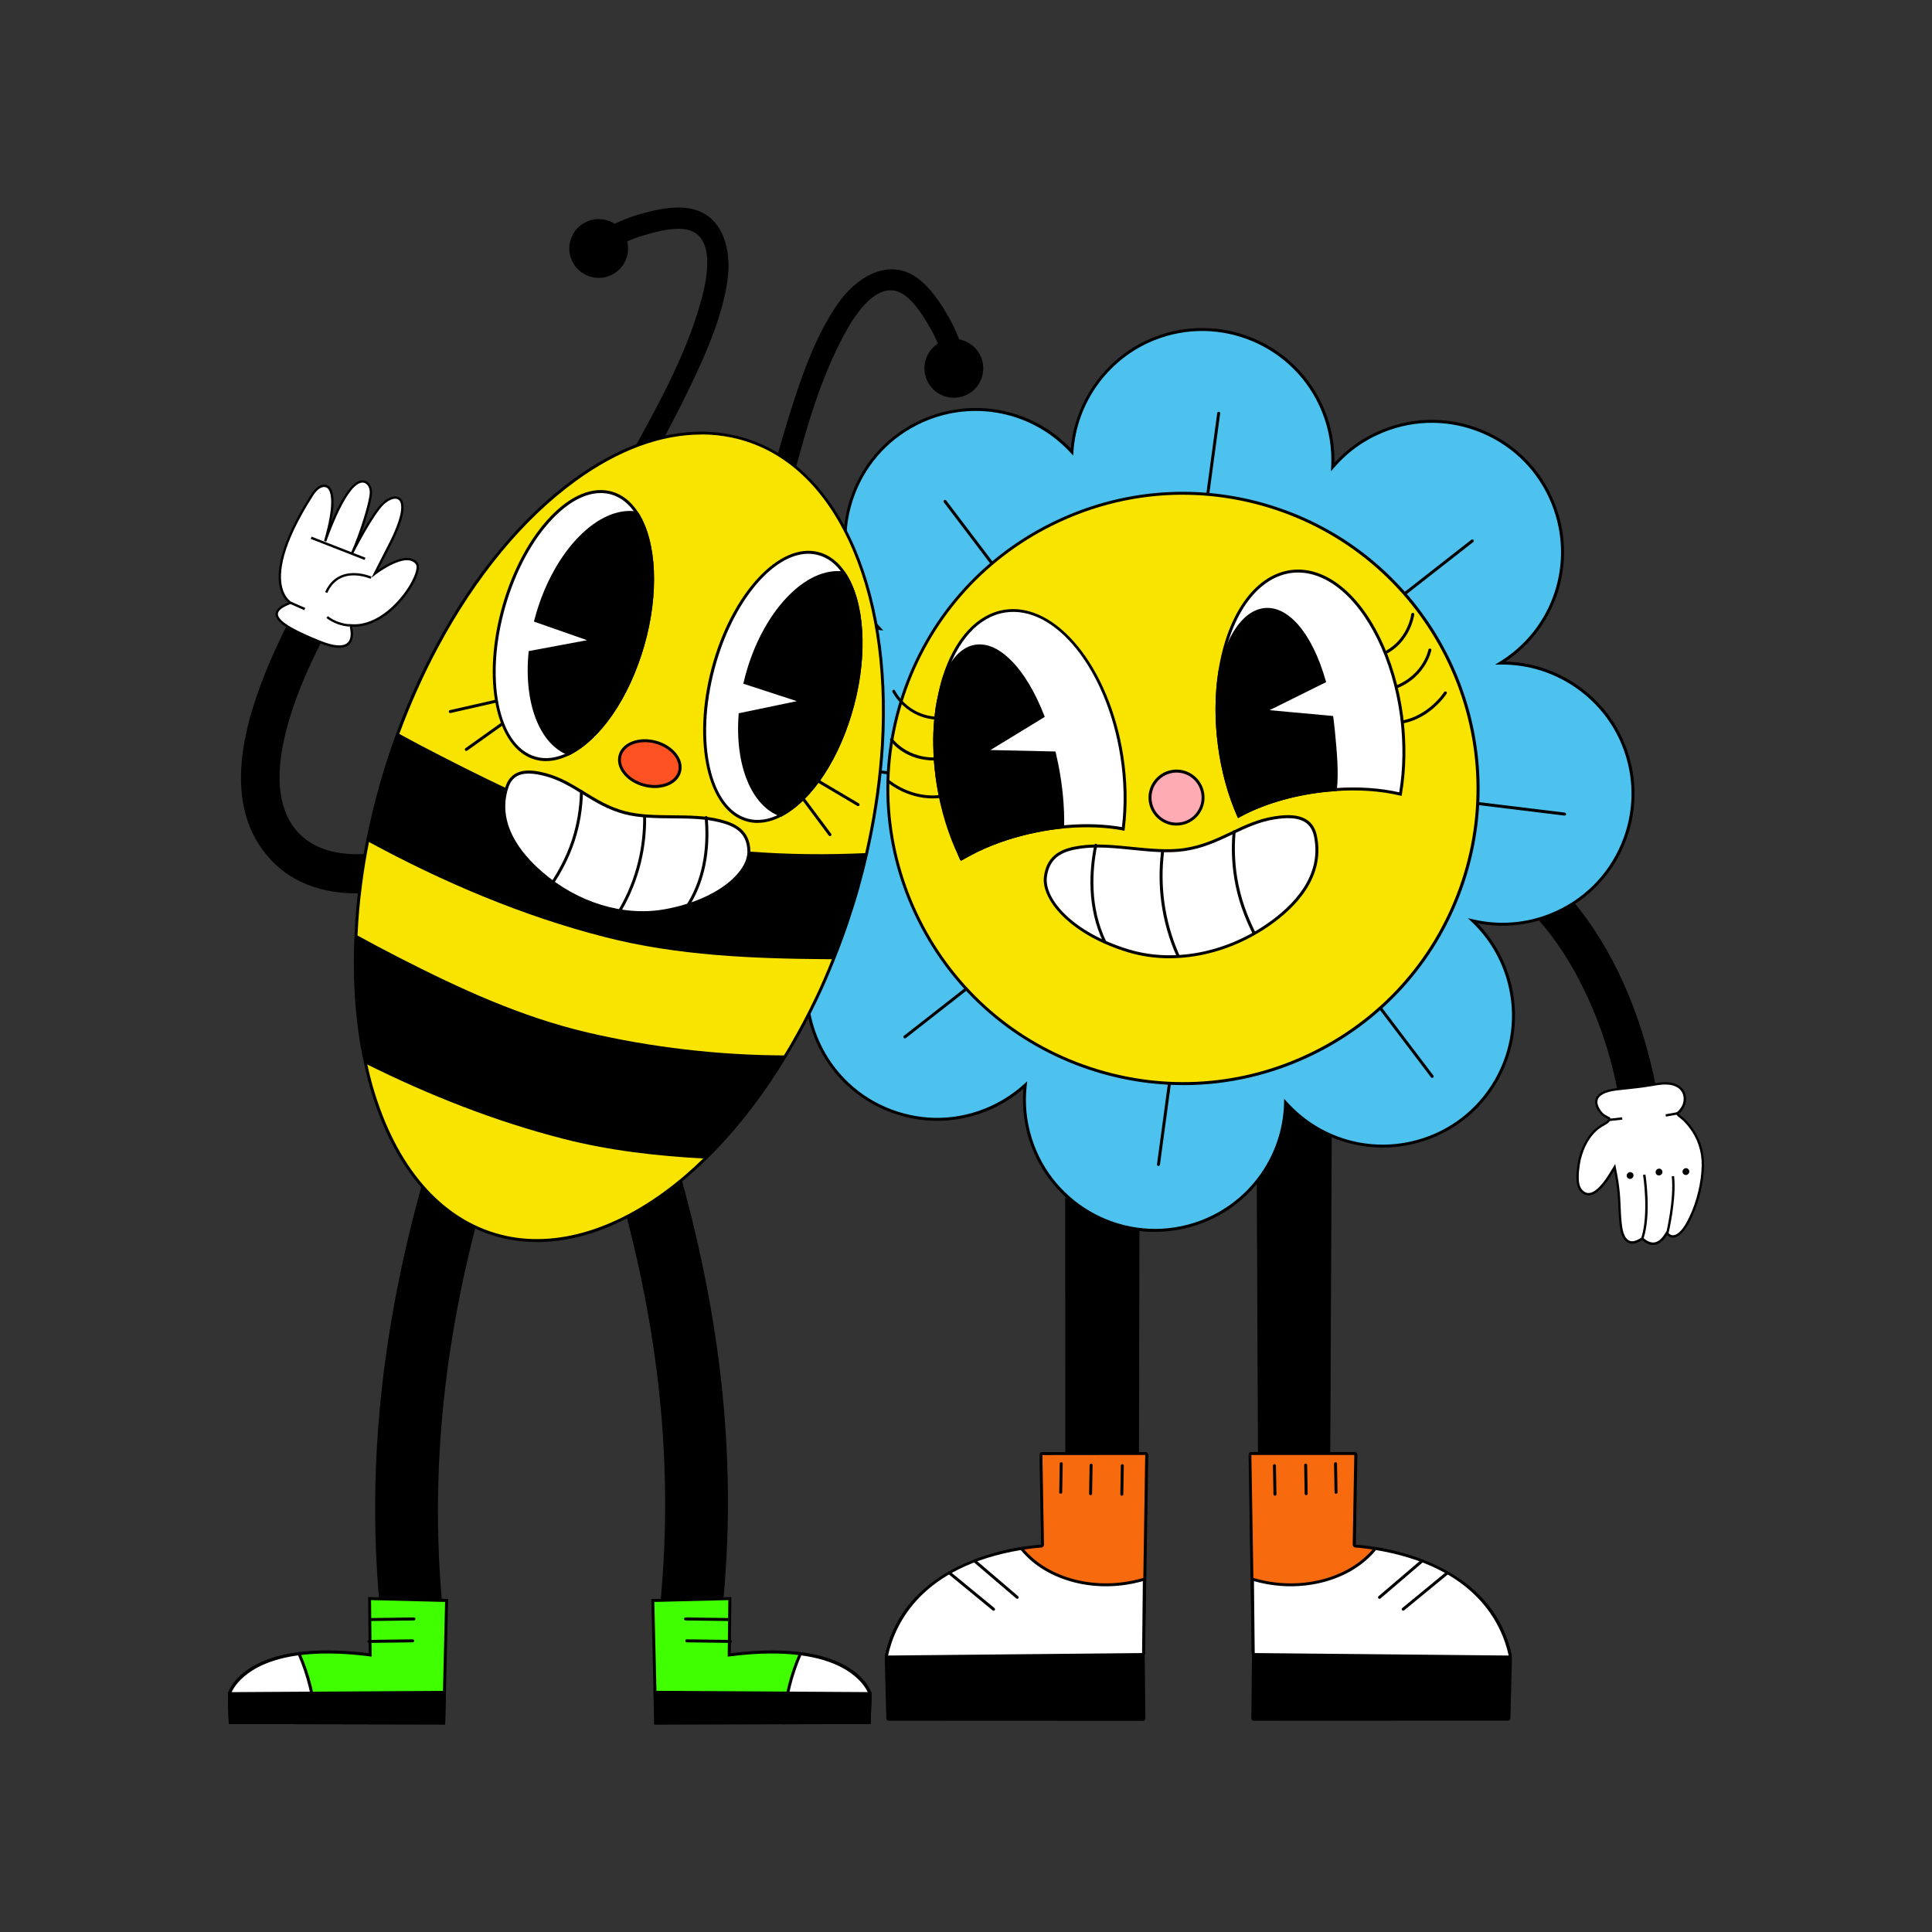 <?xml version="1.0" encoding="UTF-8"?>
<svg id="Capa_1" data-name="Capa 1" xmlns="http://www.w3.org/2000/svg" version="1.1" viewBox="0 0 500 500">
  <rect x="0" y="0" width="500" height="500" fill="#333333" stroke="none"/>
  <defs>
    <style>
      .cls-1 {
        fill: #40ff01;
      }

      .cls-1, .cls-2, .cls-3, .cls-4, .cls-5, .cls-6, .cls-7, .cls-8, .cls-9 {
        stroke-width: 0px;
      }

      .cls-2 {
        fill: #ffabb3;
      }

      .cls-3 {
        fill: #ff5223;
      }

      .cls-4 {
        fill: #f9e400;
      }

      .cls-5 {
        fill: #4dc2ee;
      }

      .cls-6 {
        fill: #000;
      }

      .cls-7 {
        fill: #f76a0d;
      }

      .cls-8 {
        fill: #fff;
      }

      .cls-9 {
        fill: #ff9946;
      }
    </style>
  </defs>
  <g>
    <path class="cls-6" d="M91.81,149.95c-7.32,13.57-15.4,27.28-18.52,42.52-1.37,6.71-1.56,14.17,1.6,19.83,3.86,6.92,11.19,9.03,18.82,8.74,9.14-.34,18.33-3.67,25.84-8.85,5.28-3.64,10.43,4.89,5.16,8.52-14.53,10.02-40.47,16.58-54.38,2.05-13.68-14.29-7.01-36.38-.17-52.2,3.77-8.72,8.4-17.02,12.91-25.37,3.04-5.64,11.8-.89,8.75,4.76Z"/>
    <g>
      <g>
        <path class="cls-8" d="M90.72,161.84s2.82,8.6-7.88,4.3c-10.7-4.3-14.82-7.51-7.64-10.13,0,0-9.12-4.96,5.59-27.94.76-1.19,1.93-2.46,3.33-2.32,1.96.2,3.05,4.02.03,14.32,0,0,5.99-17.84,10.61-15.22.88.5,1.23,1.6,1.22,2.61,0,2.08-2.37,10.19-4.88,15.71,0,0,5.15-10.28,8.13-12.96,2.98-2.68,6.49-2.03,4.11,4.95-.61,1.8-1.38,3.55-2.24,5.25l-4.08,8.01s8.25-6.35,10.87-2.53c1.65,2.4-6.92,16.85-17.18,15.94Z"/>
        <path class="cls-6" d="M71.31,158.9c.02-1.13,1.09-2.1,3.26-2.97-.6-.51-1.58-1.62-2.11-3.67-.98-3.82-.38-11.14,8.08-24.35.78-1.21,2.03-2.62,3.62-2.46.57.06,1.06.37,1.41.91.97,1.44,1.01,4.5.14,8.79,1.75-4.16,4.5-9.65,7.18-10.67.72-.27,1.4-.23,2.03.13.87.5,1.38,1.57,1.38,2.88,0,1.54-1.24,6.18-2.85,10.69,1.73-3.07,3.96-6.7,5.6-8.17,1.6-1.44,3.32-1.92,4.37-1.22.75.49,1.76,1.99.23,6.5-.59,1.73-1.33,3.46-2.26,5.29l-3.51,6.89c1.79-1.21,5.51-3.45,8.17-3.03.91.14,1.62.58,2.12,1.31.76,1.11-.29,3.79-1.54,5.92-3.22,5.51-9.21,10.82-15.49,10.53.24.97.62,3.31-.77,4.61-1.34,1.26-3.91,1.13-7.64-.36-5.2-2.09-8.46-3.76-10.11-5.24-.9-.81-1.32-1.56-1.31-2.28ZM105.95,145.03c-3.28-.52-8.67,3.6-8.73,3.65l-1.08.83,4.7-9.23c.92-1.81,1.65-3.51,2.23-5.21,1.02-3.01,1.03-5.12.01-5.79-.8-.53-2.26-.06-3.63,1.16-2.9,2.61-8.01,12.77-8.06,12.87l-.55-.26c2.44-5.39,4.84-13.48,4.85-15.59,0-1.08-.4-1.96-1.07-2.34-.47-.27-.96-.3-1.51-.09-4.07,1.56-8.62,15-8.66,15.13l-.59-.18c2.77-9.47,1.76-12.45,1.2-13.29-.26-.38-.58-.6-.97-.64-1.28-.13-2.36,1.11-3.04,2.18-8.31,12.99-8.94,20.13-8.01,23.82.7,2.75,2.29,3.67,2.31,3.68l.6.33-.64.23c-2.23.81-3.37,1.69-3.39,2.61-.04,2.24,6.28,5.04,11.04,6.95,3.44,1.38,5.85,1.55,6.99.49,1.46-1.36.49-4.38.48-4.41l-.14-.44.46.04c7.04.62,12.96-6.12,15.34-10.19,1.64-2.8,1.96-4.69,1.56-5.26-.12-.17-.25-.32-.4-.45-.35-.31-.78-.51-1.31-.59Z"/>
      </g>
      <rect class="cls-6" x="87.19" y="134.42" width=".62" height="14.98" transform="translate(-76.53 171.73) rotate(-68.65)"/>
      <path class="cls-6" d="M84.14,153.21l.56.25c1.35-2.99,3.63-4.53,6.78-4.55,2.38-.02,4.4.87,4.42.88l.25-.56c-.08-.04-8.52-3.74-12.01,3.98Z"/>
      <path class="cls-6" d="M84.48,159.94c.92.69,1.93,1.24,3.02,1.62.92.32,1.89.52,2.87.6l.04-.61c-.93-.07-1.84-.26-2.72-.56-1.02-.36-1.98-.87-2.85-1.53l-.37.49Z"/>
      <rect class="cls-6" x="76.73" y="154.82" width=".62" height="4" transform="translate(-97.54 163.9) rotate(-66.16)"/>
    </g>
  </g>
  <g>
    <path class="cls-6" d="M386.54,216.7c22.37,11.18,35.05,35.35,40.75,58.76,1.54,6.31,2.53,12.76,2.87,19.25.14,2.69-1.48,5.22-4.29,5.58-2.51.33-5.44-1.59-5.58-4.29-.74-14.02-4.43-27.84-10.62-40.44-5.92-12.05-14.76-23.57-26.99-29.68-5.7-2.85-1.89-12.06,3.87-9.18Z"/>
    <g>
      <g>
        <path class="cls-8" d="M416.5,289.58c.11.64-1.31,1.35-1.89,1.69-3.77,2.15-5.6,7.04-6.02,10.01-.17,1.2-.86,5.21.65,6.85,3.24,3.51,7.29-3.79,8.64-6.04.23,1.18.29,1.46.34,1.77.11.59.21,1.18.31,1.77.17,1.05.3,2.11.4,3.17.23,2.49.2,5,.46,7.49.18,1.67.43,4.23,2.15,5.08,1.15.57,2.47-.17,3.43-.79.02-.02.05-.03.07-.05,0,0,3.33,3.84,6.3-1.37.44.35.89.82,1.49.83,2.15.06,3.86-3.22,4.62-4.81,1.93-4.03,3.19-9.06,3.26-13.55.06-3.73-1.11-7.26-3.43-10.19-.45-.57-.94-1.11-1.45-1.63-.43-.44-1.5-1.07-1.74-1.61,0-.01.63-.59.67-.64.48-.53.88-1.16,1.1-1.84.51-1.6.08-3.45-1.37-4.41-2.18-1.44-4.95-.88-7.35-.47-2.88.5-5.79.73-8.7,1.07-8.73,1.03-4.28,6.16-3.37,6.75,1.36.87,1.37.58,1.43.92Z"/>
        <path class="cls-6" d="M425,320.92c-1.12.7-2.41,1.3-3.6.71-1.86-.92-2.13-3.54-2.32-5.33-.14-1.32-.2-2.67-.25-3.97-.05-1.16-.1-2.36-.21-3.52-.1-1.04-.23-2.1-.4-3.15-.09-.59-.2-1.17-.3-1.76l-.08-.42c-.03-.14-.06-.31-.11-.55-1.3,2.19-3.77,6.15-6.32,6.42-.89.09-1.68-.25-2.4-1.02-1.53-1.65-.99-5.3-.76-6.86l.03-.24c.38-2.71,2.11-7.92,6.17-10.23l.19-.11c1.07-.6,1.59-1.02,1.55-1.26h0s0,0,0-.01c-.02,0-.04-.01-.06-.02-.19-.08-.55-.24-1.23-.68-.53-.34-2.47-2.37-2.02-4.3.37-1.61,2.23-2.62,5.52-3.01.86-.1,1.73-.19,2.59-.29,2-.21,4.08-.43,6.09-.78l.3-.05c2.38-.42,5.08-.89,7.27.56,1.46.97,2.08,2.93,1.49,4.76-.22.68-.61,1.34-1.16,1.96-.02.02-.14.13-.28.27-.08.07-.16.15-.23.21.2.25.58.54.9.79.26.2.5.39.67.56.54.54,1.03,1.1,1.47,1.65,2.35,2.97,3.56,6.56,3.5,10.38-.07,4.42-1.3,9.53-3.29,13.68-1.61,3.35-3.19,4.99-4.83,4.99-.02,0-.05,0-.07,0-.57-.02-1.01-.36-1.4-.68-.97,1.58-2.08,2.44-3.31,2.56-.1.01-.2.02-.3.02-1.34,0-2.4-.88-2.81-1.28ZM431.53,318.91c.07.06.15.12.22.18.36.3.69.58,1.09.59,1.39.04,2.84-1.52,4.33-4.64,1.95-4.08,3.16-9.09,3.23-13.43.06-3.68-1.1-7.13-3.37-9.99-.43-.54-.9-1.08-1.43-1.61-.14-.14-.37-.32-.61-.5-.5-.38-1.01-.78-1.2-1.19-.1-.21-.08-.23.48-.75.12-.11.22-.21.24-.23.49-.55.84-1.13,1.03-1.73.5-1.57,0-3.25-1.24-4.06-1.99-1.32-4.56-.87-6.83-.47l-.3.05c-2.04.35-4.12.57-6.13.79-.86.09-1.72.18-2.59.28-2.96.35-4.69,1.23-4.99,2.54-.35,1.51,1.23,3.31,1.75,3.65.64.41.97.55,1.14.63.26.11.37.19.42.5.14.79-1.06,1.46-1.85,1.9l-.18.1c-3.85,2.2-5.5,7.19-5.87,9.79l-.03.24c-.2,1.35-.72,4.92.61,6.36.58.63,1.2.91,1.88.83,2.37-.25,4.95-4.59,6.04-6.44l.64-1.07.15.79c.13.7.21,1.08.26,1.34l.08.43c.11.59.21,1.18.31,1.77.17,1.06.3,2.13.4,3.19.11,1.19.16,2.39.21,3.56.05,1.29.11,2.63.25,3.97.17,1.6.43,4.02,1.98,4.79.96.48,2.12-.12,3.13-.77l.17.26-.09-.31.22-.15.18.2s1.24,1.39,2.78,1.25c1.1-.11,2.12-.98,3.02-2.57l.18-.31.28.22Z"/>
      </g>
      <path class="cls-6" d="M425.33,320.62c2.08-6.44.57-16.24.5-16.66l-.61.1c.02.1,1.56,10.07-.48,16.37l.58.19Z"/>
      <path class="cls-6" d="M431.77,319.39c.02-.09,2.17-9.05,1.48-15.03l-.61.07c.68,5.88-1.45,14.73-1.47,14.82l.6.15Z"/>
      <g>
        <g>
          <path class="cls-6" d="M422.3,304.58c.21-.25.18-.61-.05-.81-.24-.2-.6-.16-.81.09-.21.25-.18.61.05.81.24.2.6.16.81-.09Z"/>
          <path class="cls-6" d="M421.3,304.91c-.18-.15-.29-.36-.3-.6-.02-.23.06-.46.21-.64.32-.38.87-.44,1.24-.13.18.15.29.36.3.6.02.23-.06.46-.21.64-.18.21-.44.33-.69.33-.2,0-.39-.06-.55-.2ZM421.67,304.06c-.05.06-.07.13-.07.21,0,.07.04.13.09.17.11.09.28.07.38-.05.05-.06.07-.13.07-.21,0-.07-.03-.13-.09-.17-.04-.04-.1-.06-.16-.06-.08,0-.16.04-.22.11Z"/>
        </g>
        <g>
          <path class="cls-6" d="M429.78,303.68c.21-.25.18-.61-.05-.81-.24-.2-.6-.16-.81.09s-.18.61.05.81c.24.2.6.16.81-.09Z"/>
          <path class="cls-6" d="M428.78,304.01c-.18-.15-.29-.36-.3-.6-.02-.23.06-.46.21-.64.32-.38.87-.44,1.24-.13.18.15.29.36.3.6.02.23-.06.46-.21.64-.18.21-.44.33-.69.33-.19,0-.39-.06-.55-.2ZM429.16,303.16c-.05.06-.07.13-.07.21,0,.07.03.13.09.17.11.09.28.07.38-.05.05-.06.07-.13.07-.21,0-.07-.03-.13-.09-.17-.04-.04-.1-.06-.16-.06-.08,0-.16.04-.22.11Z"/>
        </g>
        <g>
          <path class="cls-6" d="M436.74,303.57c.21-.25.18-.61-.05-.81-.24-.2-.6-.16-.81.09-.21.25-.18.61.05.81.24.2.6.16.81-.09Z"/>
          <path class="cls-6" d="M435.74,303.89c-.17-.15-.28-.35-.3-.58-.02-.24.05-.47.21-.66.32-.38.87-.44,1.24-.13.18.15.29.36.3.6.02.23-.06.46-.21.64-.18.21-.44.33-.69.33-.19,0-.39-.06-.55-.2ZM436.11,303.04c-.05.06-.08.14-.07.21,0,.07.04.13.09.17.11.09.28.07.38-.05.05-.06.07-.13.07-.21,0-.07-.03-.13-.09-.17-.04-.04-.1-.06-.16-.06-.08,0-.16.04-.22.11Z"/>
        </g>
      </g>
      <rect class="cls-6" x="416.48" y="289.35" width="3.35" height=".61" transform="translate(-29.08 47.31) rotate(-6.26)"/>
      <rect class="cls-6" x="431.06" y="288.11" width="3.02" height=".61" transform="translate(-44.52 81.82) rotate(-10.28)"/>
    </g>
  </g>
  <g>
    <g>
      <g>
        <g>
          <polygon class="cls-3" points="323.68 376.31 323.96 398.82 350.47 398.82 350.56 376.31 323.68 376.31"/>
          <path class="cls-6" d="M350.85,399.21h-27.27l-.29-23.28h27.65l-.1,23.28ZM324.34,398.44h25.74l.09-21.74h-26.1l.27,21.74Z"/>
        </g>
        <g>
          <path class="cls-3" d="M331.35,291.5c4.31.07,8.62.22,12.93.43l.06-20.81-18.93.75.16,19.6c1.93,0,3.85,0,5.78.03Z"/>
          <path class="cls-6" d="M344.66,292.33l-.4,85.98c-4.71-.22-8.94.05-12.92-.02-1.76-.03-3.65-.45-5.77-.44l-.38-86-.17-20.35,19.7-.78-.06,21.61Z"/>
        </g>
        <g>
          <g>
            <path class="cls-7" d="M350.88,376.53l-.41,23.23c0,.19.14.35.32.36,3.55.22,34.54,2.9,40.04,28.28.05.22-.13.44-.35.44l-65.8-.64c-.19,0-.35-.16-.35-.35l-.82-51.32c0-.2.16-.36.35-.36h26.68c.2,0,.36.16.35.36Z"/>
            <path class="cls-6" d="M390.48,429.23h0l-65.8-.64c-.4,0-.72-.32-.73-.73l-.82-51.32c0-.2.07-.39.21-.53.14-.14.33-.22.53-.22h26.68c.2,0,.39.08.53.22s.22.33.21.53h0s-.41,23.23-.41,23.23c3.51.19,34.8,2.9,40.35,28.55.05.22,0,.45-.15.63-.14.17-.35.27-.57.27ZM350.5,376.55h-26.65s.85,51.29.85,51.29l65.77.61c-5.46-25.07-36.22-27.73-39.71-27.95-.39-.03-.69-.35-.68-.75l.41-23.21ZM350.88,376.54h0,0Z"/>
          </g>
          <g>
            <path class="cls-6" d="M329.95,387.09c-.21,0-.38-.17-.38-.38l-.13-7.4c0-.21.17-.39.38-.39.23,0,.39.17.39.38l.13,7.4c0,.21-.17.39-.38.39h0Z"/>
            <path class="cls-6" d="M338.03,386.95c-.21,0-.38-.17-.38-.38l-.13-7.4c0-.21.17-.39.38-.39.21,0,.39.17.39.38l.13,7.4c0,.21-.17.39-.38.39h0Z"/>
            <path class="cls-6" d="M345.76,386.59c-.21,0-.38-.17-.38-.38l-.13-7.4c0-.21.17-.39.38-.39.18.01.39.17.39.38l.13,7.4c0,.21-.17.39-.38.39h0Z"/>
          </g>
        </g>
        <g>
          <g>
            <path class="cls-6" d="M390.29,444.93c.12,0,.22-.1.22-.21l.41-15.65c0-.12-.09-.22-.22-.22l-66.07-.76c-.12,0-.22.1-.22.22l-.17,16.45c0,.12.1.22.22.22l65.84-.03Z"/>
            <path class="cls-6" d="M324.45,445.35c-.16,0-.32-.07-.43-.18-.11-.11-.17-.27-.17-.43l.17-16.45c0-.33.27-.6.6-.6h0l66.07.76c.16,0,.32.07.43.18.11.12.17.27.17.43l-.41,15.65c0,.33-.27.59-.6.59l-65.84.03ZM390.29,444.93h0,0ZM324.78,428.46l-.16,16.12,65.51-.03.4-15.33-65.74-.76Z"/>
          </g>
          <g>
            <g>
              <path class="cls-8" d="M356.11,400.77c10.05,1.68,30.4,7.56,34.73,27.68.04.2-.11.39-.32.39l-65.88-.64c-.17,0-.31-.14-.32-.32l-.2-18.78c0-.21.2-.36.4-.3,10.84,3.14,24.22.75,31.29-7.91.07-.09.18-.13.29-.11Z"/>
              <path class="cls-6" d="M390.52,429.23h0l-65.88-.64c-.38,0-.69-.32-.7-.7l-.2-18.78c0-.22.1-.43.27-.56.18-.14.4-.18.62-.11,11.68,3.39,24.38.18,30.89-7.79.16-.2.41-.29.65-.25,5.16.86,12.75,2.78,19.65,6.98,8.31,5.06,13.48,12.13,15.39,21,.05.21,0,.43-.15.6-.14.17-.33.26-.55.26ZM324.71,427.81l65.74.64c-1.83-8.38-8.72-22.99-34.35-27.3-6.69,8.16-19.65,11.46-31.58,8.04l.2,18.62Z"/>
            </g>
            <path class="cls-6" d="M357.02,413.77c-.11,0-.22-.05-.29-.13-.14-.16-.12-.41.04-.54l10.98-9.38c.16-.14.4-.12.54.04.14.16.12.41-.04.54l-10.98,9.38c-.07.06-.16.09-.25.09Z"/>
            <path class="cls-6" d="M363.14,416.85c-.11,0-.22-.05-.3-.14-.13-.16-.11-.41.05-.54l11.45-9.41c.16-.13.41-.11.54.05.13.16.11.41-.05.54l-11.45,9.41c-.07.06-.16.09-.24.09Z"/>
          </g>
        </g>
      </g>
      <g>
        <g>
          <polygon class="cls-3" points="296.59 376.31 296.31 398.82 269.8 398.82 269.71 376.31 296.59 376.31"/>
          <path class="cls-6" d="M296.69,399.21h-27.27l-.1-23.28h27.66l-.29,23.28ZM270.19,398.44h25.74l.27-21.74h-26.1l.09,21.74Z"/>
        </g>
        <g>
          <g>
            <path class="cls-3" d="M288.92,291.5c-4.31.07-8.62.22-12.93.43l-.06-20.81,18.93.75-.16,19.6c-1.93,0-3.85,0-5.78.03Z"/>
            <path class="cls-6" d="M275.61,292.33l-.06-21.61,19.7.78-.17,20.35h-.38c-2.12,0-4.01,0-5.78.03h0c-3.98.06-8.21.2-12.92.42l-.4.02ZM276.32,271.52l.06,20c4.56-.21,8.66-.35,12.54-.41h0c1.66-.03,3.44-.04,5.41-.03l.15-18.84-18.15-.72Z"/>
          </g>
          <g>
            <path class="cls-9" d="M286.68,309.04c-3.55.06-7.09.22-10.64.42l-.05-17.63c6.23-.3,12.46-.47,18.69-.46l-.14,17.7c-2.62-.07-5.24-.08-7.86-.04Z"/>
            <path class="cls-6" d="M275.66,309.87l-.05-18.41.37-.02c6.76-.32,12.87-.48,18.71-.46h.39s-.15,18.48-.15,18.48h-.39c-2.63-.08-5.27-.09-7.84-.05h0c-3.26.06-6.73.19-10.62.42l-.41.02ZM276.38,292.2l.05,16.86c3.74-.22,7.09-.35,10.25-.4h0c2.46-.04,4.97-.03,7.48.03l.14-16.92h-.29c-5.51,0-11.28.14-17.62.44Z"/>
          </g>
          <path class="cls-6" d="M294.76,381.3h-19.04l-.05-72.06.36-.02c6.93-.41,12.99-.53,18.5-.39h.38s-.15,72.47-.15,72.47Z"/>
        </g>
        <g>
          <g>
            <path class="cls-7" d="M269.39,376.53l.41,23.23c0,.19-.14.35-.32.36-3.55.22-34.54,2.9-40.04,28.28-.05.22.13.44.35.44l65.8-.64c.19,0,.35-.16.35-.35l.82-51.32c0-.2-.16-.36-.35-.36h-26.68c-.2,0-.36.16-.35.36Z"/>
            <path class="cls-6" d="M229.79,429.23c-.22,0-.43-.1-.57-.27-.15-.18-.2-.41-.15-.63,5.55-25.65,36.84-28.36,40.39-28.58l-.45-23.2c0-.2.07-.39.21-.53.14-.14.33-.22.53-.22h26.68c.2,0,.39.08.53.22.14.14.22.33.21.53l-.82,51.32c0,.4-.33.72-.73.73l-65.8.64h0ZM269.77,376.56l.41,23.2c0,.4-.29.72-.69.75-3.49.22-34.25,2.88-39.68,27.98l65.78-.67.79-51.28-26.61.03Z"/>
          </g>
          <g>
            <path class="cls-6" d="M290.32,387.09h0c-.21,0-.38-.18-.38-.39l.13-7.4c0-.21.19-.37.39-.38.21,0,.38.18.38.39l-.13,7.4c0,.21-.18.38-.38.38Z"/>
            <path class="cls-6" d="M282.24,386.95h0c-.21,0-.38-.18-.38-.39l.13-7.4c0-.21.2-.37.39-.38.21,0,.38.18.38.39l-.13,7.4c0,.21-.18.38-.38.38Z"/>
            <path class="cls-6" d="M274.51,386.59h0c-.21,0-.38-.18-.38-.39l.13-7.4c0-.21.16-.36.39-.38.21,0,.38.18.38.39l-.13,7.4c0,.21-.18.38-.38.38Z"/>
          </g>
        </g>
        <g>
          <g>
            <path class="cls-6" d="M229.98,444.93c-.12,0-.22-.1-.22-.21l-.41-15.65c0-.12.09-.22.22-.22l66.07-.76c.12,0,.22.1.22.22l.17,16.45c0,.12-.1.22-.22.22l-65.84-.03Z"/>
            <path class="cls-6" d="M295.82,445.35l-65.84-.03c-.33,0-.59-.26-.6-.59l-.41-15.65c0-.16.06-.32.17-.43.11-.12.27-.18.43-.18l66.07-.76c.32-.03.61.26.61.6l.17,16.45c0,.16-.06.31-.17.43-.11.12-.26.18-.43.18ZM230.14,444.55l65.51.03-.16-16.12-65.74.76.4,15.33Z"/>
          </g>
          <g>
            <g>
              <path class="cls-8" d="M264.16,400.77c-10.05,1.68-30.4,7.56-34.73,27.68-.04.2.11.39.32.39l65.88-.64c.17,0,.31-.14.32-.32l.2-18.78c0-.21-.2-.36-.4-.3-10.84,3.14-24.22.75-31.29-7.91-.07-.09-.18-.13-.29-.11Z"/>
              <path class="cls-6" d="M229.75,429.23c-.21,0-.41-.09-.55-.26-.14-.17-.19-.39-.14-.6,1.91-8.88,7.09-15.94,15.39-21,6.89-4.2,14.49-6.11,19.65-6.98h0c.24-.04.49.05.65.25,6.51,7.97,19.21,11.18,30.89,7.79.22-.06.44-.02.62.11.18.13.28.34.27.56l-.2,18.78c0,.38-.32.69-.7.7l-65.88.64h0ZM264.18,401.15c-25.63,4.31-32.53,18.92-34.35,27.3l65.74-.64.2-18.62c-11.93,3.42-24.9.12-31.58-8.04ZM264.16,400.77h0,0Z"/>
            </g>
            <path class="cls-6" d="M263.25,413.77c-.09,0-.18-.03-.25-.09l-10.98-9.38c-.16-.14-.18-.38-.04-.54.14-.16.38-.18.54-.04l10.98,9.38c.16.14.18.38.04.54-.08.09-.18.13-.29.13Z"/>
            <path class="cls-6" d="M257.13,416.85c-.09,0-.17-.03-.24-.09l-11.45-9.41c-.16-.14-.19-.38-.05-.54.14-.16.38-.19.54-.05l11.45,9.41c.16.14.19.38.05.54-.08.09-.19.14-.3.14Z"/>
          </g>
        </g>
      </g>
    </g>
    <g>
      <g>
        <g>
          <path class="cls-5" d="M401.91,130.2c-6.99-17.31-26.68-25.67-43.99-18.68-5.2,2.1-9.59,5.36-13,9.34.26-4.79-.5-9.7-2.41-14.44-6.99-17.31-26.68-25.67-43.99-18.68-12.47,5.03-20.29,16.66-21.08,29.24-9.59-10.49-25.17-14.16-38.83-8.01-17.02,7.67-24.59,27.68-16.92,44.7,1.53,3.39,3.55,6.39,5.93,8.99-6.09-.84-12.47-.05-18.49,2.67-17.02,7.67-24.59,27.68-16.92,44.7,5.33,11.83,16.64,19.09,28.75,19.84-11.42,9.47-15.61,25.71-9.23,39.89,7.67,17.02,27.68,24.59,44.7,16.92,3.36-1.51,6.34-3.51,8.92-5.87-.52,4.55-.13,9.29,1.33,13.94,5.59,17.81,24.55,27.71,42.36,22.13,14.2-4.46,23.37-17.43,23.67-31.53,8.25,9.2,21.26,13.53,34.01,10.08,18.02-4.88,28.67-23.44,23.79-41.45-1.68-6.2-4.98-11.53-9.32-15.66,6.54,1.52,13.59,1.13,20.29-1.58,17.31-6.99,25.67-26.68,18.68-43.99-5.38-13.32-18.28-21.33-31.83-21.14,13.78-8.48,19.85-25.9,13.59-41.41Z"/>
          <path class="cls-6" d="M298.88,318.82c-5.44,0-10.83-1.31-15.78-3.9-8.09-4.23-14.05-11.35-16.79-20.06-1.34-4.27-1.83-8.68-1.45-13.11-2.49,2.15-5.27,3.92-8.28,5.28-8.32,3.75-17.61,4.04-26.15.8-8.54-3.23-15.31-9.6-19.06-17.92-6.17-13.69-2.61-29.89,8.62-39.73-12.32-1.1-23.04-8.69-28.14-20-7.74-17.18-.07-37.46,17.12-45.21,5.56-2.5,11.65-3.47,17.68-2.82-2.17-2.5-3.95-5.3-5.32-8.32-3.75-8.32-4.04-17.61-.8-26.15,3.23-8.54,9.6-15.31,17.92-19.06,13.23-5.96,28.66-2.96,38.67,7.46,1.13-12.71,9.4-23.91,21.25-28.7,17.48-7.06,37.43,1.42,44.49,18.9,1.75,4.34,2.58,8.88,2.48,13.52,3.46-3.8,7.64-6.7,12.43-8.64,8.47-3.42,17.76-3.34,26.16.23,8.4,3.57,14.91,10.2,18.33,18.66h0c6.1,15.1.78,32.2-12.64,41.17,13.51.33,25.81,8.79,30.89,21.37,3.42,8.47,3.33,17.76-.23,26.16-3.57,8.4-10.2,14.91-18.66,18.33-6.14,2.48-12.76,3.12-19.23,1.87,4.04,4.15,6.96,9.27,8.49,14.9,2.39,8.81,1.2,18.03-3.35,25.95-4.54,7.92-11.9,13.59-20.71,15.98-12.23,3.31-25.07-.33-33.76-9.5-.69,14.28-10.2,26.65-23.91,30.95-3.38,1.06-6.83,1.58-10.27,1.58ZM265.84,279.83l-.12,1.02c-.53,4.66-.09,9.3,1.32,13.78,5.51,17.58,24.3,27.39,41.88,21.87,13.69-4.3,23.1-16.82,23.4-31.17l.02-.97.65.73c8.49,9.46,21.37,13.28,33.62,9.97,8.61-2.33,15.8-7.88,20.25-15.62,4.44-7.74,5.6-16.75,3.27-25.36-1.6-5.92-4.79-11.27-9.22-15.48l-1.03-.98,1.38.32c6.72,1.56,13.66,1.03,20.06-1.56,8.28-3.34,14.75-9.7,18.24-17.92,3.49-8.21,3.57-17.29.23-25.57-5.07-12.55-17.48-20.9-31-20.9-.16,0-.32,0-.47,0l-1.4.02,1.19-.73c13.91-8.56,19.56-25.78,13.43-40.94-3.34-8.28-9.7-14.75-17.92-18.24-8.21-3.49-17.3-3.57-25.57-.23-5.02,2.03-9.34,5.13-12.86,9.24l-.74.86.06-1.13c.26-4.9-.54-9.71-2.38-14.28-6.9-17.08-26.41-25.37-43.49-18.47-11.86,4.79-20.04,16.13-20.84,28.91l-.06.9-.61-.67c-9.76-10.68-25.19-13.86-38.39-7.91-8.14,3.67-14.36,10.28-17.52,18.63-3.16,8.35-2.88,17.42.79,25.56,1.47,3.26,3.44,6.25,5.87,8.89l.73.79-1.06-.15c-6.22-.86-12.54.05-18.28,2.64-16.79,7.57-24.3,27.39-16.73,44.19,5.11,11.33,16,18.85,28.42,19.62l.97.06-.75.62c-11.53,9.56-15.28,25.77-9.12,39.43,3.67,8.14,10.28,14.36,18.63,17.52,8.35,3.16,17.42,2.88,25.56-.79,3.23-1.46,6.2-3.41,8.82-5.8l.76-.69Z"/>
        </g>
        <g>
          <path class="cls-6" d="M265.07,157.19c-.12,0-.23-.05-.31-.15l-20.5-27.06c-.13-.17-.1-.41.07-.54.17-.13.41-.1.54.07l20.5,27.06c.13.17.1.41-.07.54-.07.05-.15.08-.23.08Z"/>
          <path class="cls-6" d="M370.65,278.96c-.12,0-.23-.05-.31-.15l-20.5-27.06c-.13-.17-.1-.41.07-.54.17-.13.41-.1.54.07l20.5,27.06c.13.17.1.41-.07.54-.07.05-.15.08-.23.08Z"/>
          <path class="cls-6" d="M244,202.13s-.03,0-.05,0l-33.7-4.11c-.21-.03-.36-.22-.34-.43.03-.21.23-.36.43-.34l33.7,4.11c.21.03.36.22.34.43-.02.2-.19.34-.38.34Z"/>
          <path class="cls-6" d="M404.92,211.07s-.03,0-.05,0l-33.7-4.11c-.21-.03-.36-.22-.34-.43.03-.21.22-.36.43-.34l33.7,4.11c.21.03.36.22.34.43-.02.2-.19.34-.38.34Z"/>
          <path class="cls-6" d="M234.18,268.74c-.11,0-.23-.05-.3-.15-.13-.17-.1-.41.07-.54l26.74-20.92c.17-.13.41-.1.54.07.13.17.1.41-.07.54l-26.74,20.92c-.07.06-.15.08-.24.08Z"/>
          <path class="cls-6" d="M354.29,161.28c-.11,0-.23-.05-.3-.15-.13-.17-.1-.41.07-.54l26.74-20.92c.17-.13.41-.1.54.07.13.17.1.41-.07.54l-26.74,20.92c-.07.05-.15.08-.24.08Z"/>
          <path class="cls-6" d="M299.81,301.76s-.03,0-.05,0c-.21-.03-.36-.22-.33-.43l4.55-33.64c.03-.21.22-.37.43-.33.21.03.36.22.33.43l-4.55,33.64c-.03.19-.19.33-.38.33Z"/>
          <path class="cls-6" d="M310.85,140.97s-.03,0-.05,0c-.21-.03-.36-.22-.33-.43l4.55-33.64c.03-.21.22-.37.43-.33.21.03.36.22.33.43l-4.55,33.64c-.03.19-.19.33-.38.33Z"/>
        </g>
      </g>
      <g>
        <circle class="cls-4" cx="306.16" cy="204.04" r="76.35" transform="translate(-3.33 5.09) rotate(-.95)"/>
        <path class="cls-6" d="M306.24,280.82c-8.19,0-16.4-1.32-24.39-3.99-19.44-6.5-35.19-20.17-44.34-38.51-9.15-18.34-10.62-39.15-4.12-58.59,6.5-19.44,20.17-35.19,38.51-44.34,18.34-9.15,39.15-10.62,58.59-4.12,40.13,13.41,61.88,56.97,48.47,97.1-6.5,19.44-20.17,35.19-38.51,44.34-10.8,5.39-22.47,8.12-34.2,8.12ZM306.09,128.03c-11.62,0-23.16,2.7-33.86,8.04-18.16,9.06-31.7,24.65-38.13,43.9-6.43,19.25-4.98,39.84,4.08,58,9.06,18.16,24.65,31.7,43.9,38.13,19.25,6.43,39.85,4.98,58-4.08,18.16-9.06,31.7-24.65,38.13-43.9h0c13.27-39.73-8.25-82.85-47.98-96.13-7.91-2.64-16.04-3.95-24.15-3.95ZM378.58,228.24h0,0Z"/>
      </g>
    </g>
    <g>
      <g>
        <g>
          <path class="cls-8" d="M306.46,219.89c9.23-1.33,14.89-6.88,23.36-8.22,4.75-.75,9.51-.54,10.61,4.66,2.02,9.52-4.1,17.39-12.24,23.02-10.52,7.27-23.98,10.37-36.07,6.75-14.62-4.38-22.35-13.28-21.56-19.26.7-5.3,4.29-6.93,9.05-7.61,8.49-1.2,18.39,1.87,26.84.65Z"/>
          <path class="cls-6" d="M302.68,248c-3.66,0-7.25-.5-10.67-1.53-14.72-4.41-22.66-13.47-21.83-19.68.79-5.94,5.19-7.34,9.38-7.94,4.28-.61,8.97-.13,13.51.33,4.5.45,9.15.92,13.33.32h0c4.71-.68,8.52-2.49,12.2-4.24,3.6-1.71,6.99-3.32,11.15-3.98,4.16-.66,9.82-.85,11.05,4.96,2.27,10.7-5.49,18.64-12.4,23.42-7.89,5.45-16.98,8.33-25.73,8.33ZM284.03,219.34c-1.49,0-2.95.08-4.36.28-4.11.58-8.01,1.87-8.73,7.27-.78,5.89,6.96,14.55,21.29,18.84,11.38,3.41,24.74.91,35.74-6.7,6.71-4.64,14.26-12.34,12.08-22.62-.85-3.99-3.99-5.34-10.18-4.36-4.04.64-7.39,2.23-10.94,3.91-3.74,1.77-7.6,3.61-12.42,4.3-4.27.62-8.98.14-13.52-.32-2.98-.3-6.03-.61-8.96-.61Z"/>
        </g>
        <path class="cls-6" d="M285.91,244.14c-.14,0-.28-.08-.35-.22-4.35-9.08-3.68-18.75-2.35-25.26.04-.21.25-.34.45-.3.21.04.34.25.3.45-1.31,6.4-1.97,15.89,2.29,24.78.09.19.01.42-.18.51-.05.03-.11.04-.17.04Z"/>
        <path class="cls-6" d="M304.79,247.56c-.15,0-.29-.09-.35-.23-1.96-4.44-3.28-9.14-3.91-13.96-.56-4.26-.57-8.61-.05-12.92.02-.21.22-.36.43-.34.21.03.36.22.34.43-.52,4.25-.5,8.53.05,12.73.62,4.75,1.92,9.38,3.85,13.75.09.19,0,.42-.2.51-.05.02-.1.03-.16.03Z"/>
        <path class="cls-6" d="M324.56,241.9c-.14,0-.28-.08-.34-.21-1.19-2.33-3.34-7.06-4.45-12.51-.93-4.57-1.19-9.26-.77-13.94.02-.21.21-.37.42-.35.21.02.37.21.35.42-.42,4.61-.16,9.23.76,13.72,1.09,5.36,3.22,10.01,4.38,12.31.1.19.02.42-.17.52-.06.03-.12.04-.17.04Z"/>
      </g>
      <g>
        <g>
          <g>
            <path class="cls-6" d="M360.6,187.48c-.21,0-.38-.17-.39-.38,0-.21.16-.39.38-.39,8.39-.22,13.1-7.53,13.15-7.6.11-.18.35-.23.53-.12.18.11.23.35.12.53-.05.08-4.97,7.74-13.78,7.96h0Z"/>
            <path class="cls-6" d="M355.3,170.53c-.17,0-.33-.12-.37-.29-.05-.21.07-.42.28-.47,8.93-2.23,10.03-10.73,10.03-10.82.02-.21.21-.36.43-.34.21.02.36.22.34.43-.01.09-1.17,9.12-10.61,11.48-.03,0-.06.01-.09.01Z"/>
            <path class="cls-6" d="M359.32,178.86c-.17,0-.33-.11-.37-.29-.05-.21.07-.42.27-.47,8.92-2.38,10.44-9.87,10.45-9.95.04-.21.24-.35.45-.31.21.04.35.24.31.45-.02.08-1.61,8.04-11.01,10.55-.03,0-.07.01-.1.01Z"/>
          </g>
          <g>
            <path class="cls-8" d="M315.59,192.99c.87,6.7,2.63,12.88,4.98,18.2,5.65-3.13,13.08-5.51,21.34-6.5,1.25-.16,2.48-.27,3.68-.33,6.21-.44,11.98,0,16.84,1.17,1.08-6.17,1.23-13.08.29-20.25-3.02-22.72-15.99-39.41-29-37.29-9.19,1.52-15.92,11.96-18.05,25.97-.02.02-.02.04-.01.05-.87,5.84-.95,12.31-.06,18.99Z"/>
            <path class="cls-6" d="M320.39,211.72l-.17-.38c-2.43-5.5-4.17-11.83-5.01-18.3h0c-.87-6.53-.85-12.94.06-19.05v-.11s.03-.07.03-.07c2.25-14.67,9.28-24.72,18.36-26.22,4.23-.69,8.63.56,12.73,3.61,8.34,6.19,14.74,19.23,16.71,34.02.91,7,.81,14.04-.3,20.37l-.07.4-.4-.1c-4.94-1.18-10.73-1.59-16.72-1.16-1.12.06-2.31.17-3.66.33-7.87.95-15.39,3.24-21.2,6.45l-.37.2ZM316.03,174.11c-.88,5.95-.9,12.46-.05,18.82h0c.81,6.25,2.46,12.37,4.78,17.71,5.84-3.16,13.31-5.4,21.11-6.34,1.36-.17,2.57-.28,3.7-.34,5.91-.42,11.62-.04,16.55,1.09,1.03-6.14,1.1-12.96.22-19.74-1.94-14.59-8.23-27.42-16.41-33.5-3.93-2.92-8.14-4.12-12.15-3.47-8.75,1.45-15.55,11.27-17.73,25.65l-.02.11Z"/>
          </g>
          <g>
            <path class="cls-6" d="M315.59,192.99c.87,6.7,2.63,12.88,4.98,18.2,5.65-3.13,13.08-5.51,21.34-6.5,1.25-.16,2.48-.27,3.68-.33.51-4.82-.04-10.15-.56-15.64-.1-1.05-.23-2.06-.36-3.07l-17.5-1.6,15.56-7.73c-3.43-12.08-9.75-19.8-16.18-18.46-4.96,1.04-8.88,7.3-10.89,16.09-.02.02-.02.04-.01.05-.87,5.84-.95,12.31-.06,18.99Z"/>
            <path class="cls-6" d="M320.39,211.72l-.17-.38c-2.43-5.5-4.17-11.83-5.01-18.3-.87-6.53-.85-12.94.06-19.05v-.11s.04-.08.04-.08c2.14-9.33,6.21-15.28,11.17-16.32,6.48-1.34,13.02,6.01,16.63,18.74l.09.31-14.63,7.26,16.45,1.51.04.31c.14,1.12.26,2.07.36,3.08l.06.6c.51,5.36,1,10.43.5,15.11l-.03.33-.33.02c-1.11.06-2.3.17-3.65.33-7.87.95-15.39,3.24-21.2,6.45l-.37.2ZM316.03,174.08c-.88,5.96-.9,12.48-.06,18.85h0c.81,6.25,2.46,12.37,4.78,17.71,5.84-3.16,13.31-5.4,21.11-6.34,1.23-.15,2.34-.26,3.37-.32.43-4.52-.04-9.43-.54-14.63l-.06-.6c-.08-.91-.19-1.77-.32-2.75l-18.55-1.7,16.49-8.19c-3.51-12.12-9.64-19.12-15.65-17.88-4.6.97-8.55,6.87-10.59,15.8v.05Z"/>
          </g>
        </g>
        <g>
          <g>
            <path class="cls-6" d="M241.4,206.63c-6.76,0-11.46-3.96-11.52-4.01-.16-.14-.18-.38-.04-.54.14-.16.38-.18.54-.04.07.06,6.69,5.62,15.43,3.22.2-.05.42.06.47.27.06.2-.06.42-.27.47-1.61.44-3.16.62-4.61.62Z"/>
            <path class="cls-6" d="M243.34,186.28c-8.84,0-12.35-7.14-12.38-7.22-.09-.19,0-.42.18-.51.19-.09.42-.01.51.18.15.32,3.82,7.74,13.5,6.68.2-.02.4.13.42.34.02.21-.13.4-.34.42-.66.07-1.29.11-1.9.11Z"/>
            <path class="cls-6" d="M241.78,196.81c-3.49,0-6.08-1.03-7.77-2.03-2.41-1.42-3.56-3.06-3.61-3.13-.12-.18-.08-.41.1-.54.17-.12.41-.08.54.1.04.06,4.47,6.27,14.09,4.51.2-.03.41.1.45.31.04.21-.1.41-.31.45-1.25.23-2.41.32-3.48.32Z"/>
          </g>
          <g>
            <path class="cls-8" d="M248.44,221.41c.03.07.05.13.09.18.01.05.04.1.07.15.07.18.17.36.26.54.82-.5,1.66-.97,2.56-1.43.47-.25.96-.51,1.48-.76h.02c4.45-2.17,9.69-3.93,15.41-5.07,2.26-.46,4.5-.79,6.68-1.01.31-.03.6-.06.9-.09,5.41-.47,10.44-.24,14.78.59.75-5.83.69-12.3-.38-18.99-3.59-22.7-17.14-39.43-30.26-37.37-7.27,1.14-12.88,7.83-15.81,17.4,0,0,0,.02-.01.02-.44,1.45-.81,2.99-1.11,4.57-.02.17-.07.32-.09.48-.05.22-.1.45-.15.67-.06.28-.11.58-.16.87-.09.47-.17.93-.22,1.41-.1.63-.18,1.25-.24,1.89-.07.66-.13,1.32-.17,1.97-.14,1.75-.19,3.57-.15,5.44,0,.61.02,1.23.05,1.85-.01.04,0,.07,0,.11.04.85.08,1.72.16,2.6.05.6.11,1.21.18,1.83.05.46.11.91.16,1.37,0,.12.03.23.03.35.07.65.17,1.33.28,1.99,1.08,6.8,3.05,13.06,5.64,18.43Z"/>
            <path class="cls-6" d="M248.7,222.82l-.19-.37c-.1-.2-.2-.39-.27-.57,0-.01-.03-.05-.06-.11-.04-.06-.06-.12-.08-.16l.33-.2-.35.17c-2.67-5.54-4.63-11.95-5.67-18.53-.11-.67-.21-1.36-.29-2,0-.08-.01-.13-.02-.17,0-.07-.02-.13-.02-.2l-.16-1.34c-.07-.67-.14-1.26-.18-1.85-.08-.86-.12-1.69-.16-2.61h0s-.02-.06,0-.15c-.03-.61-.04-1.22-.05-1.82-.04-1.9.01-3.74.15-5.48.04-.64.09-1.31.17-1.98.06-.61.14-1.24.24-1.91.05-.45.13-.92.23-1.42v-.08c.06-.27.11-.54.16-.79l.15-.68c0-.06.03-.15.05-.24.02-.07.03-.14.04-.21.32-1.69.7-3.24,1.12-4.63l.08-.22c3.11-9.99,8.96-16.36,16.06-17.47,13.3-2.07,27.08,14.83,30.7,37.69,1.03,6.42,1.16,13.03.39,19.1l-.05.41-.4-.08c-4.37-.84-9.44-1.04-14.68-.59-.16.01-.31.03-.46.04-.14.02-.29.03-.44.04-2.21.22-4.44.55-6.64,1-5.5,1.1-10.8,2.84-15.32,5.03l-.07.03c-.49.23-.96.48-1.41.72-.92.47-1.75.94-2.54,1.42l-.36.22ZM248.79,221.24l.04.09.09.08v.1s.04.08.04.08c.02.05.04.09.06.14.7-.42,1.43-.82,2.22-1.23.47-.25.97-.51,1.49-.76l.07-.03c4.57-2.21,9.91-3.97,15.45-5.07,2.22-.45,4.48-.79,6.72-1.01.15-.01.29-.03.43-.04.16-.02.32-.03.48-.05,5.14-.45,10.13-.26,14.48.52.71-5.89.56-12.27-.43-18.48-3.55-22.45-16.92-39.07-29.82-37.06-6.82,1.07-12.46,7.28-15.48,17.05l.05.28-.15.04c-.39,1.31-.74,2.77-1.04,4.33,0,.07-.03.16-.05.24-.02.07-.03.14-.04.22l-.15.7c-.05.24-.1.51-.14.77l-.02.09c-.1.49-.17.94-.22,1.38-.11.67-.18,1.28-.24,1.89-.07.67-.13,1.32-.17,1.95-.14,1.72-.19,3.54-.15,5.41,0,.61.02,1.22.05,1.84v.07s0,.02,0,.02c.05.96.09,1.77.17,2.6.04.58.11,1.17.17,1.76l.17,1.43c0,.08.01.13.02.18,0,.07.02.13.02.2.07.6.17,1.28.28,1.94,1.03,6.51,2.97,12.85,5.61,18.32h0ZM242.36,194.76s0,.02,0,.03c0-.02,0-.03,0-.03Z"/>
          </g>
          <g>
            <path class="cls-6" d="M248.74,222.25s3.64-1.92,4.15-2.17h.02c4.45-2.17,9.69-3.93,15.41-5.07,2.26-.46,4.5-.79,6.68-1.01.11-4.97-.37-10.41-1.47-15.98-.21-1.07-.44-2.12-.68-3.15l-17.85-.4,14.76-9.01.15-.1c-2.39-6.16-5.4-11.14-8.63-14.31-3.15-3.14-6.54-4.54-9.68-3.64-4.03,1.18-6.97,5.95-8.48,12.72-.08.37-.16.77-.24,1.16-.06.28-.11.58-.16.87-.09.47-.17.93-.22,1.41-.1.63-.18,1.25-.24,1.89-.07.66-.13,1.32-.17,1.97-.14,1.75-.19,3.57-.15,5.44,0,.61.02,1.23.05,1.85-.01.04,0,.07,0,.11.04.85.08,1.72.16,2.6.05.6.11,1.21.18,1.83.05.46.11.91.16,1.37,0,.12.03.23.03.35.07.65.17,1.33.28,1.99,1.08,6.8,3.72,13.79,5.94,19.27Z"/>
            <path class="cls-6" d="M248.72,222.64s-.07-.01-.11-.03l-.16-.06-.06-.16c-2.35-5.8-4.9-12.63-5.97-19.36-.11-.67-.21-1.36-.29-2,0-.08-.01-.13-.02-.17,0-.07-.02-.13-.02-.2l-.16-1.34c-.07-.67-.14-1.26-.18-1.85-.08-.86-.12-1.69-.16-2.61h0s-.02-.06,0-.15c-.03-.61-.04-1.22-.05-1.82-.04-1.9.01-3.74.15-5.48.04-.64.09-1.31.17-1.98.06-.61.14-1.24.24-1.91.05-.45.13-.92.23-1.42v-.08c.06-.27.11-.54.16-.79.04-.24.1-.49.15-.74l.09-.42c1.61-7.21,4.72-11.83,8.75-13.01,3.21-.92,6.69.37,10.07,3.73,3.29,3.23,6.31,8.22,8.72,14.44l.11.28-.4.27-13.65,8.33,16.83.38.07.29c.24,1.02.47,2.08.69,3.16,1.09,5.58,1.59,10.98,1.48,16.07v.34s-.35.03-.35.03c-2.22.22-4.45.55-6.64,1-5.5,1.1-10.8,2.84-15.32,5.03l-.07.03c-.45.22-2.29,1.19-3.3,1.72-.69.37-.87.46-.99.46ZM242.36,194.81c.05.96.09,1.77.17,2.6.04.58.11,1.17.17,1.76l.17,1.43c0,.08.01.13.02.18,0,.07.02.13.02.2.07.6.17,1.28.28,1.94,1.03,6.51,3.47,13.13,5.76,18.8.11-.06.25-.13.41-.22,1.13-.59,3.01-1.59,3.38-1.76l.07-.03c4.57-2.21,9.91-3.97,15.45-5.07,2.1-.43,4.25-.76,6.38-.98.08-4.93-.41-10.16-1.47-15.56-.19-.97-.4-1.92-.61-2.84l-18.86-.43,15.75-9.61c-2.35-5.98-5.26-10.78-8.43-13.88-3.17-3.16-6.38-4.38-9.31-3.54-3.75,1.1-6.66,5.52-8.21,12.43l-.09.42c-.05.24-.1.48-.15.72-.05.26-.1.52-.15.78l-.02.09c-.1.49-.17.94-.22,1.38-.11.67-.18,1.28-.24,1.89-.07.67-.13,1.32-.17,1.95-.14,1.72-.19,3.54-.15,5.41,0,.61.02,1.22.05,1.84v.07s0,.02,0,.02ZM242.36,194.76s0,.02,0,.03c0-.02,0-.03,0-.03Z"/>
          </g>
        </g>
      </g>
      <g>
        <path class="cls-2" d="M297.74,207.66c.69,3.73,4.27,6.19,7.99,5.5,3.73-.69,6.19-4.27,5.5-7.99-.69-3.73-4.27-6.19-7.99-5.5-3.73.69-6.19,4.27-5.5,7.99Z"/>
        <path class="cls-6" d="M304.47,213.66c-1.45,0-2.87-.44-4.09-1.28-1.59-1.1-2.67-2.75-3.02-4.65-.35-1.9.06-3.83,1.16-5.42,1.1-1.59,2.75-2.67,4.65-3.02,1.9-.36,3.83.06,5.42,1.15,1.59,1.1,2.67,2.75,3.02,4.65.35,1.9-.06,3.83-1.15,5.42-1.1,1.59-2.75,2.67-4.65,3.02-.44.08-.89.12-1.33.12ZM304.5,199.94c-.4,0-.79.04-1.19.11-1.7.32-3.18,1.27-4.16,2.7-.98,1.42-1.35,3.15-1.03,4.85h0c.31,1.7,1.27,3.18,2.7,4.16,1.42.98,3.14,1.34,4.85,1.03,1.7-.32,3.18-1.27,4.16-2.7.98-1.42,1.35-3.15,1.03-4.85-.32-1.7-1.27-3.18-2.7-4.16-1.09-.75-2.36-1.14-3.66-1.14Z"/>
      </g>
    </g>
  </g>
  <g>
    <g>
      <g>
        <path class="cls-6" d="M109.01,307.23c-9.79,35.53-14.14,70.85-10.82,107.66.93,10.31,17.18,10.6,16.24.18-3.19-35.44.77-69.13,10.2-103.35,2.78-10.09-12.84-14.58-15.62-4.49Z"/>
        <g>
          <g>
            <path class="cls-1" d="M95.64,413.71l19.94.49-.76,31.7-55.24-.12-.21-7.48s4.11-14.19,36.43-10.01l-.16-14.58Z"/>
            <path class="cls-6" d="M115.2,446.29l-55.99-.12-.22-7.91.02-.06c.17-.59,4.54-14.33,36.41-10.35l-.16-14.54,20.72.51-.77,32.46ZM59.96,445.4l54.49.12.74-30.94-19.16-.47.16,14.63-.44-.06c-30.56-3.95-35.66,8.77-35.99,9.69l.19,7.03Z"/>
          </g>
          <g>
            <path class="cls-8" d="M77.38,427.98c-15.58,2.04-18,10.33-18,10.33l.2,7.48,22.25.05c-.57-6.14-1.9-12.12-4.45-17.85Z"/>
            <path class="cls-6" d="M82.25,446.22l-23.04-.05-.22-7.91.02-.06c.1-.35,2.67-8.56,18.32-10.6l.29-.04.12.26c2.38,5.37,3.85,11.25,4.48,17.97l.04.42ZM59.96,445.4l21.45.05c-.63-6.36-2.03-11.94-4.26-17.05-14.27,1.96-17.14,9.27-17.38,9.96l.19,7.03Z"/>
          </g>
          <g>
            <polygon class="cls-6" points="115.01 437.97 59.38 438.31 59.58 445.78 114.83 445.91 115.01 437.97"/>
            <path class="cls-6" d="M115.2,446.29l-55.99-.12-.23-8.24,56.42-.34-.2,8.71ZM59.96,445.4l54.49.12.16-7.16-54.84.33.18,6.71Z"/>
          </g>
          <path class="cls-6" d="M95.79,419.52c-.21,0-.38-.17-.38-.38,0-.21.17-.39.38-.39l11.34-.15h0c.21,0,.38.17.38.38,0,.21-.17.39-.38.39l-11.34.15h0Z"/>
          <path class="cls-6" d="M95.47,425.18c-.21,0-.38-.17-.38-.38,0-.21.17-.39.38-.39l11.34-.15h0c.21,0,.38.17.38.38,0,.21-.17.39-.38.39l-11.34.15h0Z"/>
        </g>
      </g>
      <g>
        <path class="cls-6" d="M176.47,305.49c9.79,35.53,14.14,70.85,10.82,107.66-.93,10.31-17.18,10.6-16.24.18,3.19-35.44-.77-69.13-10.2-103.35-2.78-10.09,12.84-14.58,15.62-4.49Z"/>
        <g>
          <g>
            <path class="cls-1" d="M188.89,413.71l-19.94.49.76,31.7,55.24-.12.21-7.48s-4.11-14.19-36.43-10.01l.16-14.58Z"/>
            <path class="cls-6" d="M169.33,446.29l-.77-32.46,20.72-.51-.16,14.54c31.87-3.99,36.23,9.76,36.41,10.35l.02.06-.22,7.91-55.99.12ZM169.34,414.58l.74,30.94,54.49-.12.19-7.03c-.32-.92-5.42-13.64-35.99-9.69l-.44.06.16-14.63-19.16.47Z"/>
          </g>
          <g>
            <path class="cls-8" d="M207.15,427.98c15.58,2.04,18,10.33,18,10.33l-.21,7.48-22.25.05c.57-6.14,1.9-12.12,4.45-17.85Z"/>
            <path class="cls-6" d="M202.28,446.22l.04-.42c.63-6.72,2.09-12.6,4.48-17.97l.12-.26.29.04c15.65,2.05,18.22,10.25,18.32,10.6l.02.06-.22,7.91-23.04.05ZM207.38,428.4c-2.23,5.11-3.63,10.69-4.26,17.05l21.45-.05.19-7.03c-.24-.69-3.16-8.01-17.38-9.96Z"/>
          </g>
          <g>
            <polygon class="cls-6" points="169.52 437.97 225.15 438.31 224.95 445.78 169.7 445.91 169.52 437.97"/>
            <path class="cls-6" d="M169.33,446.29l-.2-8.71,56.42.34-.23,8.24-55.99.12ZM169.92,438.36l.16,7.16,54.49-.12.18-6.71-54.84-.33Z"/>
          </g>
          <path class="cls-6" d="M188.75,419.52h0l-11.34-.15c-.21,0-.38-.18-.38-.39,0-.21.17-.38.38-.38h0l11.34.15c.21,0,.38.18.38.39,0,.21-.17.38-.38.38Z"/>
          <path class="cls-6" d="M189.06,425.18h0l-11.34-.15c-.21,0-.38-.18-.38-.39,0-.21.17-.38.38-.38h0l11.34.15c.21,0,.38.18.38.39,0,.21-.17.38-.38.38Z"/>
        </g>
      </g>
    </g>
    <g>
      <g>
        <g>
          <path class="cls-6" d="M161.84,66.44c-1.18,3.81-5.23,5.94-9.04,4.76-3.81-1.18-5.94-5.23-4.76-9.04,1.18-3.81,5.23-5.94,9.04-4.76,3.81,1.18,5.94,5.23,4.76,9.04Z"/>
          <path class="cls-6" d="M154.94,71.92c-.75,0-1.5-.11-2.25-.34-4.01-1.24-6.26-5.52-5.02-9.52.6-1.94,1.92-3.53,3.72-4.48,1.8-.95,3.86-1.14,5.8-.54,4.01,1.24,6.26,5.52,5.02,9.52h0c-1.01,3.26-4.03,5.36-7.27,5.36ZM154.93,57.46c-1.1,0-2.18.27-3.18.79-1.62.85-2.81,2.28-3.35,4.03-1.12,3.6.91,7.44,4.51,8.56,1.75.54,3.6.37,5.21-.48,1.62-.85,2.81-2.28,3.35-4.03h0c1.12-3.6-.91-7.44-4.51-8.56-.67-.21-1.35-.31-2.03-.31Z"/>
        </g>
        <path class="cls-6" d="M188.25,72.68c1.17-7.78-1.01-17.4-10.1-18.79-4.24-.65-9.19.53-13.25,1.75-4.2,1.26-8.04,3.37-11.98,5.24-3.23,1.54-.64,6.45,2.59,4.91,3.5-1.67,6.92-3.63,10.65-4.75,3.29-.99,7.56-2.18,11.02-1.72,8.17,1.09,5.85,12.64,4.43,17.92-4.17,15.46-12.52,29.78-20.19,43.73-1.71,3.12,2.95,6.13,4.68,2.99,4.57-8.32,9.1-16.72,13.17-25.29,3.91-8.25,7.62-16.91,8.99-26Z"/>
      </g>
      <g>
        <g>
          <path class="cls-6" d="M240.37,92.13c-1.77,3.58-.3,7.91,3.28,9.68,3.58,1.77,7.91.3,9.68-3.28,1.77-3.58.3-7.91-3.28-9.68-3.58-1.77-7.91-.3-9.68,3.28Z"/>
          <path class="cls-6" d="M246.84,102.94c-1.13,0-2.28-.25-3.36-.79-3.76-1.86-5.31-6.43-3.45-10.2h0c1.86-3.76,6.43-5.31,10.2-3.45,3.76,1.86,5.31,6.43,3.45,10.2-1.33,2.68-4.03,4.24-6.84,4.24ZM240.72,92.3c-1.67,3.38-.28,7.49,3.1,9.16,3.38,1.67,7.49.28,9.16-3.1.81-1.64.93-3.49.35-5.22-.59-1.73-1.81-3.13-3.45-3.94-3.38-1.67-7.49-.28-9.16,3.1h0Z"/>
        </g>
        <path class="cls-6" d="M216.93,78.47c4.51-6.45,12.72-11.92,20.26-6.67,3.52,2.45,6.3,6.71,8.4,10.39,2.18,3.8,3.51,7.98,5.07,12.05,1.28,3.34-3.98,5.11-5.26,1.78-1.39-3.62-2.52-7.39-4.45-10.77-1.7-2.99-3.98-6.79-6.81-8.83-6.67-4.84-12.95,5.13-15.55,9.95-7.62,14.08-11.43,30.22-15.48,45.61-.91,3.44-6.36,2.41-5.45-1.05,2.42-9.18,4.92-18.39,7.87-27.41,2.84-8.68,6.12-17.51,11.39-25.04Z"/>
      </g>
    </g>
    <g>
      <g>
        <path class="cls-4" d="M228.36,192.94c-.5,8.02-1.61,16.34-3.41,24.86-.2.98-.42,1.99-.64,2.97-.7,3.01-1.47,6.01-2.32,9.06-.85,3.01-1.8,5.97-2.79,8.92-.75,2.25-1.56,4.45-2.38,6.61-.37.97-.74,1.93-1.12,2.88-1.35,3.43-2.8,6.77-4.34,9.99v.02c-1.98,4.14-4.06,8.12-6.28,11.93v.02c-.59.99-1.15,1.97-1.75,2.93,0,0,0,0,0,.02-5.73,9.53-12.2,17.98-19.05,24.96h-.02c-.57.59-1.16,1.16-1.72,1.72v.02c-1.62,1.57-3.22,3.05-4.86,4.46-15.07,12.93-31.55,19.16-46.73,15.91-16.35-3.5-28.18-17.35-34.3-37.14-.65-2.09-1.23-4.23-1.72-6.44-.1-.44-.2-.89-.3-1.35-2.19-9.92-3.05-21.05-2.5-32.89,0-.15.02-.32.02-.48,0-.03,0-.06,0-.09.17-4.19.56-8.48,1.13-12.83.46-3.62,1.06-7.31,1.79-10.99.02-.09.05-.2.06-.29.51-2.56,1.07-5.13,1.71-7.74.54-2.18,1.11-4.42,1.73-6.65,1.31-4.57,2.75-9.07,4.36-13.43l.06-.16c2.9-7.83,6.23-15.27,9.92-22.18,19.91-37.31,50.33-60.29,76.71-54.63,26.55,5.68,41.18,38.68,38.74,80.01Z"/>
        <path class="cls-6" d="M138.96,321.44c-2.75,0-5.46-.28-8.09-.84-15.9-3.4-28.18-16.69-34.59-37.4-.66-2.13-1.24-4.3-1.73-6.47-.06-.27-.12-.54-.18-.81l-.12-.54c-2.22-10.05-3.06-21.15-2.51-32.99l.02-.48s0-.06,0-.12c.17-4.08.55-8.39,1.13-12.83.46-3.61,1.06-7.32,1.79-11.01,0-.04.02-.1.03-.15.01-.05.02-.09.03-.13.53-2.69,1.09-5.22,1.71-7.76.64-2.62,1.2-4.73,1.74-6.66,1.4-4.87,2.83-9.27,4.37-13.46l.05-.15c2.9-7.84,6.25-15.32,9.95-22.23,9.93-18.61,22.39-33.67,36.04-43.56,13.99-10.14,28.2-14.03,41.09-11.27,12.97,2.78,23.52,12.06,30.51,26.85,6.8,14.4,9.75,32.92,8.54,53.56h0c-.51,8.24-1.66,16.62-3.42,24.92-.2.98-.42,1.99-.64,2.97-.66,2.86-1.42,5.83-2.32,9.08-.77,2.73-1.66,5.58-2.79,8.94-.66,1.96-1.41,4.07-2.39,6.63l-.06.14c-.35.92-.71,1.84-1.07,2.74-1.36,3.44-2.82,6.81-4.35,10.02-2.03,4.26-4.14,8.28-6.3,11.98l-.31.53c-.46.79-.91,1.56-1.39,2.33v.04l-.08.08c-5.71,9.5-12.13,17.91-19.09,25.01l-.09.07c-.3.3-.6.6-.89.89-.24.24-.48.48-.72.71l-.06.07c-1.7,1.66-3.3,3.12-4.87,4.48-12.86,11.03-26.41,16.84-38.97,16.84ZM181.47,112.46c-10.42,0-21.47,4.06-32.4,11.99-13.56,9.82-25.94,24.79-35.81,43.3-3.68,6.88-7.01,14.33-9.9,22.13l-.05.15c-1.54,4.17-2.96,8.55-4.35,13.41-.54,1.92-1.09,4.03-1.73,6.63-.62,2.53-1.18,5.05-1.7,7.72,0,.05-.02.11-.04.17l-.03.12c-.73,3.69-1.33,7.37-1.79,10.97-.58,4.43-.96,8.73-1.13,12.79l-.03.58c-.55,11.78.29,22.81,2.49,32.79l.12.54c.06.27.12.54.18.81.49,2.15,1.06,4.31,1.72,6.41,6.32,20.44,18.4,33.54,34.01,36.88,14.43,3.09,30.91-2.54,46.4-15.83,1.55-1.34,3.11-2.78,4.79-4.41l.04-.05c.25-.26.51-.51.77-.77.32-.31.63-.63.95-.95l.09-.07c6.88-7.02,13.23-15.35,18.88-24.74v-.05l.08-.08c.49-.78.95-1.58,1.42-2.38l.3-.52c2.15-3.69,4.26-7.69,6.27-11.92,1.53-3.21,2.98-6.56,4.33-9.99.36-.9.71-1.82,1.07-2.74l.05-.14c.97-2.55,1.72-4.65,2.38-6.6,1.13-3.36,2.01-6.19,2.78-8.91.9-3.24,1.66-6.2,2.31-9.04.22-.98.44-1.98.64-2.96,1.75-8.27,2.89-16.61,3.4-24.81h0c1.21-20.51-1.72-38.9-8.46-53.19-6.88-14.56-17.24-23.7-29.97-26.42-2.64-.57-5.33-.85-8.07-.85ZM228.36,192.94h0,0Z"/>
      </g>
      <path class="cls-6" d="M219.21,238.74c-.75,2.25-1.56,4.45-2.38,6.62-.37.97-.74,1.94-1.12,2.88-.53,0-1.04,0-1.56,0-19.29-.15-38.82-.9-57.59-5.72-21.15-5.4-41.82-14.14-61.42-24.8.51-2.56,1.07-5.13,1.71-7.74.53-2.18,1.1-4.41,1.73-6.64,1.31-4.58,2.75-9.07,4.36-13.43l.05-.16c3.65,2.01,7.36,3.97,11.14,5.89,15.76,8.07,32.18,16.14,49.49,20.17,19.55,4.54,40.19,5.94,60.69,4.96-.7,3.01-1.47,6.01-2.32,9.06-.86,3.01-1.79,5.98-2.78,8.92Z"/>
      <path class="cls-6" d="M203.32,273.14c-5.73,9.54-12.2,17.98-19.05,24.96h-.02c-.57.6-1.16,1.16-1.72,1.73v.02c-12.43-.66-24.82-2.06-36.88-5.16-17.44-4.47-34.55-11.2-51.02-19.41-2.2-9.92-3.06-21.05-2.51-32.89.01-.15.01-.33.03-.48,3.62,2,7.31,3.95,11.09,5.89,15.76,8.06,31.6,15.38,48.89,19.42,16.37,3.82,33.89,5.89,51.21,5.92Z"/>
    </g>
    <g>
      <g>
        <g>
          <path class="cls-8" d="M161.79,210.35c-8.28-2.14-12.88-7.76-20.46-9.83-4.26-1.16-8.61-1.44-10.14,3.19-2.79,8.48,1.99,16.26,8.85,22.2,8.86,7.68,20.82,11.85,32.19,9.76,13.76-2.53,21.7-9.86,21.57-15.39-.11-4.9-3.22-6.75-7.49-7.84-7.61-1.94-16.95-.14-24.53-2.1Z"/>
          <path class="cls-6" d="M166.31,236.59c-9.22,0-18.79-3.68-26.52-10.39-5.82-5.05-12.11-13.07-8.96-22.62,1.71-5.2,6.87-4.45,10.61-3.44,3.72,1.01,6.8,2.91,9.77,4.74,3.18,1.96,6.47,3.99,10.69,5.08h0c3.75.97,8.03,1,12.17,1.04,4.18.04,8.5.07,12.35,1.06,3.78.96,7.65,2.69,7.78,8.2.13,5.76-8.02,13.23-21.89,15.78-1.97.36-3.97.54-5.99.54ZM136.83,200.2c-2.79,0-4.46,1.19-5.27,3.63-3.01,9.14,3.09,16.9,8.74,21.79,9.25,8.02,21.17,11.64,31.87,9.67,13.46-2.47,21.38-9.57,21.26-15-.11-4.98-3.53-6.54-7.2-7.47-3.76-.96-8.03-1-12.17-1.03-4.19-.04-8.52-.07-12.36-1.06-4.33-1.12-7.67-3.18-10.9-5.17-3.06-1.89-5.95-3.67-9.57-4.66-1.7-.46-3.16-.7-4.4-.7Z"/>
        </g>
        <path class="cls-6" d="M178.13,234.54c-.07,0-.14-.02-.2-.06-.18-.11-.24-.35-.12-.53,4.77-7.67,5.11-16.38,4.56-22.33-.02-.21.14-.4.35-.42.2-.02.4.14.42.35.56,6.07.2,14.96-4.68,22.81-.07.12-.2.18-.33.18Z"/>
        <path class="cls-6" d="M160.58,235.77c-.07,0-.13-.02-.19-.05-.18-.11-.25-.34-.14-.53,2.2-3.79,3.84-7.87,4.88-12.14.92-3.77,1.36-7.67,1.32-11.59,0-.21.17-.39.38-.39h0c.21,0,.38.17.38.38.05,3.99-.41,7.95-1.34,11.78-1.06,4.34-2.73,8.49-4.96,12.34-.07.12-.2.19-.33.19Z"/>
        <path class="cls-6" d="M143.14,228.63c-.07,0-.15-.02-.21-.06-.18-.12-.23-.35-.11-.53,1.29-1.98,3.69-6.01,5.22-10.77,1.28-4,1.98-8.18,2.06-12.42,0-.21.16-.35.39-.38.21,0,.38.18.38.39-.08,4.31-.79,8.57-2.1,12.64-1.56,4.85-4,8.95-5.31,10.96-.07.11-.2.17-.32.17Z"/>
      </g>
      <g>
        <path class="cls-3" d="M175.86,199.7c-.83,3.07-4.94,4.62-9.19,3.48-4.25-1.15-7.03-4.56-6.2-7.63.83-3.07,4.94-4.62,9.19-3.48,4.25,1.15,7.03,4.56,6.2,7.63Z"/>
        <path class="cls-6" d="M169.46,203.94c-.95,0-1.93-.13-2.89-.39-2.13-.57-3.98-1.72-5.2-3.22-1.25-1.54-1.7-3.27-1.27-4.88.43-1.61,1.69-2.88,3.55-3.58,1.81-.68,3.98-.75,6.12-.17,2.13.57,3.98,1.72,5.2,3.22,1.25,1.54,1.7,3.27,1.27,4.88h0c-.43,1.61-1.69,2.88-3.55,3.58-.99.37-2.09.56-3.22.56ZM166.86,192.08c-1.05,0-2.05.17-2.95.51-1.62.61-2.71,1.7-3.08,3.06-.37,1.36.03,2.85,1.12,4.19,1.12,1.38,2.83,2.43,4.81,2.96,1.98.53,3.98.48,5.65-.15,1.62-.61,2.71-1.7,3.08-3.06h0c.37-1.36-.03-2.85-1.12-4.19-1.12-1.38-2.83-2.43-4.81-2.97-.9-.24-1.81-.36-2.7-.36Z"/>
      </g>
      <g>
        <g>
          <path class="cls-6" d="M116.53,184.54c-.18,0-.33-.12-.38-.3-.05-.21.08-.41.29-.46l14.94-3.4c.21-.05.41.08.46.29.05.21-.08.41-.29.46l-14.94,3.4s-.06,0-.09,0Z"/>
          <path class="cls-6" d="M120.67,194.34c-.12,0-.24-.06-.31-.16-.12-.17-.08-.41.09-.54l12.48-8.89c.17-.12.41-.08.54.09.12.17.08.41-.09.54l-12.48,8.89c-.07.05-.15.07-.22.07Z"/>
        </g>
        <g>
          <g>
            <path class="cls-8" d="M166.34,167.09c-3.94,13.63-11.5,24.2-19.12,27.99-2.97,1.47-5.95,1.92-8.73,1.11-9.91-2.86-13.51-20.54-8.04-39.47,5.47-18.94,17.94-31.97,27.85-29.1,2.64.76,4.83,2.57,6.51,5.16,4.67,7.18,5.55,20.4,1.53,34.32Z"/>
            <path class="cls-6" d="M141.33,196.98c-1.01,0-1.99-.14-2.95-.42-10.1-2.92-13.82-20.84-8.3-39.95,2.66-9.22,7.05-17.34,12.35-22.89,5.36-5.61,11.04-7.91,15.98-6.48,2.67.77,4.93,2.56,6.72,5.32,4.87,7.49,5.49,21.08,1.58,34.63h0c-3.87,13.41-11.28,24.22-19.32,28.23-2.09,1.03-4.12,1.55-6.06,1.55ZM155.47,127.6c-3.97,0-8.3,2.29-12.48,6.65-5.22,5.45-9.54,13.47-12.17,22.57-5.4,18.7-1.92,36.2,7.77,39,2.62.76,5.47.39,8.46-1.09,7.74-3.85,15.16-14.74,18.92-27.75h0c3.86-13.35,3.27-26.69-1.48-34-1.69-2.6-3.81-4.28-6.29-5-.88-.26-1.8-.38-2.73-.38ZM166.34,167.09h0,0Z"/>
          </g>
          <g>
            <path class="cls-6" d="M164.81,132.77c-9.66-1.63-20.96,9.74-25.73,26.23-.16.54-.3,1.08-.44,1.62l14.78,5.17-16.23,3.03c-1.25,12.75,2.58,23.46,10.03,26.25,7.62-3.79,15.18-14.36,19.12-27.99,4.02-13.91,3.14-27.14-1.53-34.32Z"/>
            <path class="cls-6" d="M147.24,195.5l-.16-.06c-7.44-2.79-11.57-13.5-10.28-26.65l.03-.29,15.1-2.82-13.75-4.81.09-.34c.14-.54.29-1.09.45-1.63,4.78-16.53,16.27-28.18,26.16-26.51l.17.03.09.14c4.87,7.49,5.49,21.08,1.58,34.63-3.87,13.41-11.28,24.22-19.32,28.23l-.15.08ZM137.54,169.15c-1.16,12.58,2.7,22.77,9.66,25.51,7.68-3.92,15.04-14.75,18.77-27.68,3.83-13.26,3.28-26.52-1.39-33.86-9.47-1.44-20.49,9.92-25.13,25.99-.12.42-.24.85-.35,1.27l15.81,5.53-17.37,3.24Z"/>
          </g>
        </g>
      </g>
      <g>
        <g>
          <path class="cls-6" d="M214.8,216.39c-.12,0-.23-.05-.31-.15l-9.17-12.28c-.13-.17-.09-.41.08-.54.17-.13.41-.09.54.08l9.17,12.28c.13.17.09.41-.08.54-.07.05-.15.08-.23.08Z"/>
          <path class="cls-6" d="M222.08,208.63c-.07,0-.13-.02-.2-.05l-13.19-7.81c-.18-.11-.24-.35-.14-.53.11-.18.35-.24.53-.14l13.19,7.81c.18.11.24.35.14.53-.07.12-.2.19-.33.19Z"/>
        </g>
        <g>
          <g>
            <path class="cls-8" d="M220.66,182.57c-3.65,13.71-10.99,24.43-18.53,28.38-2.94,1.54-5.9,2.04-8.71,1.3-9.97-2.66-13.94-20.25-8.86-39.3,5.07-19.05,17.27-32.34,27.24-29.68,2.65.71,4.88,2.47,6.62,5.02,4.82,7.08,5.98,20.28,2.25,34.28Z"/>
            <path class="cls-6" d="M196.05,212.97c-.93,0-1.84-.12-2.73-.36-10.16-2.71-14.26-20.55-9.14-39.77,5.12-19.22,17.55-32.65,27.71-29.95,2.69.72,4.99,2.46,6.83,5.17,5.03,7.38,5.93,20.96,2.3,34.59l-.37-.1.37.1c-3.59,13.49-10.77,24.46-18.72,28.63-2.15,1.12-4.24,1.68-6.26,1.68ZM209.19,143.31c-9.21,0-19.66,12.51-24.25,29.73-5.01,18.81-1.16,36.23,8.59,38.83,2.64.7,5.48.28,8.43-1.26,7.65-4.01,14.85-15.06,18.34-28.14h0c3.58-13.42,2.72-26.75-2.19-33.96-1.74-2.56-3.89-4.2-6.4-4.86-.82-.22-1.66-.33-2.52-.33Z"/>
          </g>
          <g>
            <path class="cls-6" d="M218.42,148.29c-9.7-1.43-20.75,10.18-25.17,26.77-.15.54-.28,1.09-.41,1.63l14.88,4.86-16.17,3.37c-.98,12.77,3.07,23.4,10.58,26.04,7.54-3.95,14.88-14.68,18.53-28.38,3.73-13.99,2.57-27.2-2.25-34.28Z"/>
            <path class="cls-6" d="M202.16,211.37l-.16-.06c-7.5-2.63-11.85-13.25-10.84-26.43l.02-.29,15.04-3.13-13.85-4.52.08-.34c.13-.55.26-1.09.41-1.64,4.43-16.63,15.66-28.5,25.6-27.05l.17.02.09.14c5.03,7.38,5.93,20.96,2.3,34.59-3.59,13.49-10.77,24.46-18.72,28.63l-.15.08ZM191.91,185.23c-.89,12.6,3.18,22.71,10.19,25.3,7.6-4.08,14.73-15.06,18.19-28.06,3.55-13.34,2.73-26.58-2.1-33.82-9.49-1.25-20.27,10.35-24.58,26.51-.11.43-.22.85-.32,1.28l15.92,5.2-17.3,3.6Z"/>
          </g>
        </g>
      </g>
    </g>
  </g>
</svg>